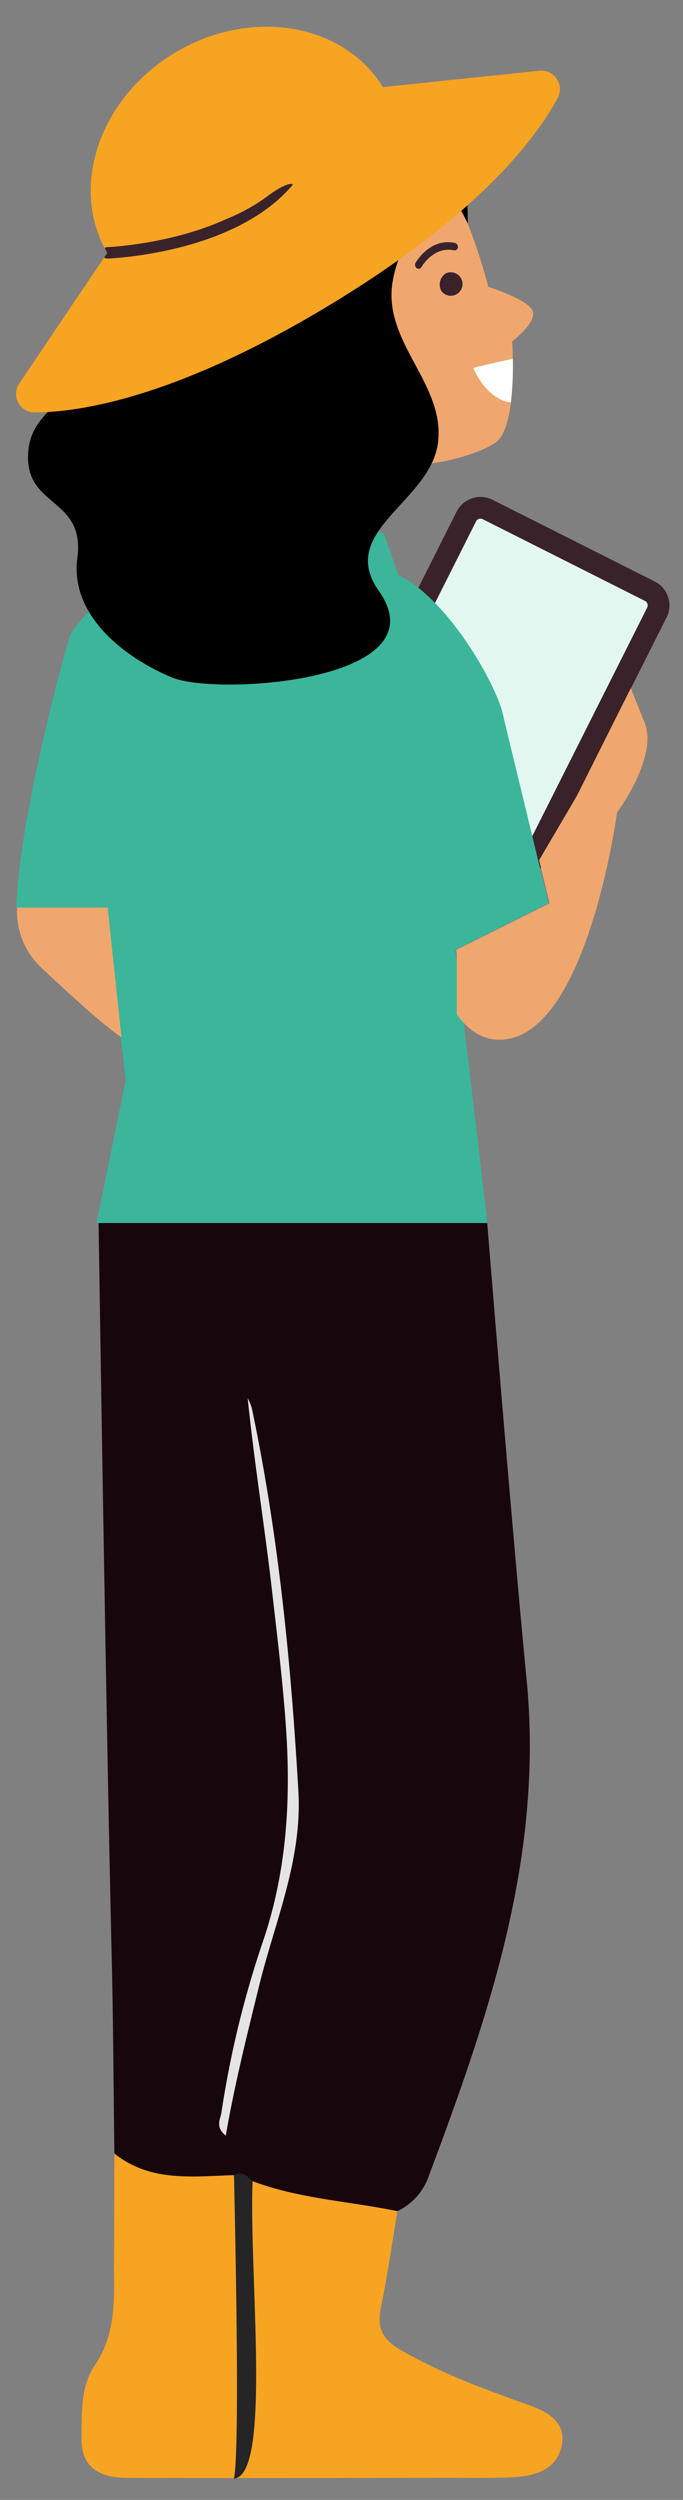 <svg xmlns="http://www.w3.org/2000/svg" xmlns:xlink="http://www.w3.org/1999/xlink" width="128" height="468" viewBox="0 0 128 468"><rect x="0" y="0" width="128" height="468" fill="#808080" stroke="none"/><defs><style>.a{clip-path:url(#b);}.b{fill:#17070d;}.c{fill:#f7a422;}.d{fill:#e4e4e4;}.e{fill:#252525;}.f{fill:#e3f7f1;}.g{fill:#f0a76e;}.h{fill:#3a222b;}.i{fill:#fff;}.j{fill:#3bb69a;}</style><clipPath id="b"><rect width="128" height="468"/></clipPath></defs><g id="a" class="a"><g transform="translate(-834.138 -42)"><path class="b" d="M1131.4,443.316a11.408,11.408,0,0,0,5.918-6.671c11.21-29.929,21.525-59.74,18.3-92.842-2.81-28.83-7.467-86.552-7.467-86.552h-72.764s1.378,92.287,2.473,138.544c.29,12.24.342,24.485.5,36.728,2.353,5.941,7.151,7.235,12.9,6.89,2.662-.161,5.343.046,7.99-.355,1.987-.268,3.859.393,5.771.76C1113.47,443.628,1122.034,446.507,1131.4,443.316Z" transform="translate(-222.788 12.631)"/><path class="c" d="M1097.778,421.607c-7.758.232-15.675,1.346-22.415-4.051-.022,6.665-.023,13.33-.069,19.993-.046,6.769.613,13.472-3.643,19.716-2.618,3.839-2.407,9.005-2.45,13.677-.046,4.962,2.847,7.339,8.6,7.35q29.726.057,59.454-.021c4.324,0,8.656.112,12.968-.12,4.176-.225,8.257-1.537,9.013-6.2.723-4.464-3.193-6.234-6.544-7.426-8.15-2.9-16.21-5.863-23.747-10.241-3.38-1.964-4.41-4.123-3.647-7.84,1.23-5.991,2.091-12.056,3.106-18.09-9.045-1.876-18.389-2.313-27.139-5.618-2.179,1.184-1.6,3.217-1.644,5.112-.177,7.419-.109,14.841-.085,22.258a56.856,56.856,0,0,1-1.365,14.463c2.44-12.873,1.04-25.871,1.273-38.819C1099.474,424.068,1099.23,422.627,1097.778,421.607Z" transform="translate(-219.787 27.597)"/><path class="d" d="M1120.075,287.284c1.229,12.112,3.175,23.974,4.542,35.918.964,8.411,2,16.823,2.6,25.263.992,13.929.213,27.613-4.47,41.07a184.808,184.808,0,0,0-7.6,31.511c-.2,1.26-1.2,2.7.821,4.3,1.665-9.668,3.98-18.828,6.233-28,2.951-12.022,8.1-23.571,7.373-36.39-1.374-24.139-3.742-48.144-8.733-71.836A10.53,10.53,0,0,0,1120.075,287.284Z" transform="translate(-239.516 16.463)"/><path class="e" d="M1124.264,421.312c.379,17.647,1.04,51.344,0,56.8,7.1-.606,2.777-38.343,3.485-55.671C1126.763,421.517,1125.813,420.487,1124.264,421.312Z" transform="translate(-246.272 27.892)"/><path class="f" d="M777.28,373.153a.92.92,0,0,1,.416.1l30.41,15.3a.936.936,0,0,1,.415,1.255l-27.045,53.743a.937.937,0,0,1-1.256.416l-30.409-15.3a.933.933,0,0,1-.414-1.254l27.045-53.745a.929.929,0,0,1,.542-.468A.951.951,0,0,1,777.28,373.153Z" transform="translate(146.909 -234.062)"/><g transform="translate(859.838 62.41)"><path class="g" d="M789.637,260.192A31.059,31.059,0,0,1,820.7,229.133c11.108,0,21.915,5.7,27.405,14.466,2.1,2.836,5.213,10.707,7.348,18.825,0,0,6.949,2.169,8.2,4.292s-3.734,5.925-3.734,5.925,1.16,16.16-3.206,19.013a19.128,19.128,0,0,1-3.58,1.729,38.452,38.452,0,0,1-13.792,2.436l-7.226,18.535-23.7-9.24,5.69-14.6A31.047,31.047,0,0,1,789.637,260.192Z" transform="translate(-789.637 -229.133)"/><g transform="translate(56.749 30.608)"><g transform="translate(0)"><path class="h" d="M814.307,290.142a2.2,2.2,0,1,0,.8-3.366A2.483,2.483,0,0,0,814.307,290.142Z" transform="translate(-813.997 -286.62)"/></g></g><g transform="translate(52.083 24.929)"><g transform="translate(0)"><g transform="translate(0)"><path class="h" d="M816.964,280.912a.593.593,0,0,0,.345-.281c.093-.163,2.32-3.963,6.111-3.151a.607.607,0,0,0,.722-.556.752.752,0,0,0-.553-.83c-4.632-.991-7.272,3.541-7.383,3.735a.773.773,0,0,0,.22.982A.61.61,0,0,0,816.964,280.912Z" transform="translate(-816.115 -275.953)"/></g></g></g><g transform="translate(63.012 46.753)"><g transform="translate(0)"><g transform="translate(0)"><path class="i" d="M796.767,318.665c2.349-.614,5.549-1.323,7.393-1.721a60.474,60.474,0,0,1-.362,8.181C799.064,324.525,796.767,318.665,796.767,318.665Z" transform="translate(-796.767 -316.944)"/></g></g></g></g><g transform="translate(892.131 135.019)"><path class="h" d="M777.064,444.567a5.038,5.038,0,0,0,1.576-.255,4.971,4.971,0,0,0,2.9-2.5l27.046-53.743a5.012,5.012,0,0,0-2.221-6.722l-30.41-15.3a5,5,0,0,0-6.72,2.222l-27.045,53.743a5,5,0,0,0,2.221,6.722l30.409,15.3A4.984,4.984,0,0,0,777.064,444.567Zm-3.356-74.99a.921.921,0,0,1,.416.1l30.41,15.3a.936.936,0,0,1,.415,1.255L777.9,439.978a.936.936,0,0,1-1.256.416l-30.409-15.3a.932.932,0,0,1-.414-1.254l27.045-53.745a.93.93,0,0,1,.542-.468A.952.952,0,0,1,773.709,369.577Z" transform="translate(-741.652 -365.505)"/></g><path class="j" d="M800.825,440.231H783.846a8.756,8.756,0,0,1,.125-1.114c.588-14.129,6.976-39.436,9.812-49.209,1.985-6.843,33.738-29.008,33.738-29.008l25.238,9.265,2.757,7.823c8.583,4.1,17.194,18.389,19.3,25.042l.016-.007.1.433c.172.592.318,1.188.433,1.789l8.28,34.192-17.507,8.736c.044.249.059.5.114.746l5.935,50.373H798.951l5.454-26.781s-.383-3.691-1.871-15.519S800.825,440.231,800.825,440.231Z" transform="translate(53.292 -228.333)"/><g transform="translate(839.39 56.11)"><g transform="translate(0)"><g transform="translate(0)"><path d="M812.662,288.833c0-9.7,9.47-9.716,14.572-23.119s-4.01-36.6,20.112-45.188c20.725-7.382,40.327-1.281,45.156,10.005h0c2.834,4.386,2.555,14.517,2.555,14.517a32.868,32.868,0,0,0-3.681-6.118c-3.22,2.8-8.971,8.789-10.372,16.911-1.971,11.43,9.859,19.116,8.492,30.208s-19,16.545-11.1,27.746c11.978,16.993-30.389,19.695-38.743,16.229s-19.206-11.3-17.743-22.391S812.657,298.171,812.662,288.833Z" transform="translate(-812.662 -217.299)"/></g></g></g><g transform="translate(837.138 47)"><g transform="translate(0)"><path class="c" d="M797.29,242.534c-7.132-12.231-1.514-28.938,12.66-37.452s31.563-5.625,39.01,6.416l29.36-3.067a3.458,3.458,0,0,1,3.393,5.091c-4.085,7.6-14.969,22.095-43.227,39.068s-46.167,19.774-54.795,19.81a3.458,3.458,0,0,1-2.9-5.387Z" transform="translate(-780.195 -200.19)"/></g><g transform="translate(16.511 29.428)"><g transform="translate(0)"><g transform="translate(0)"><path class="h" d="M905.523,257.309c2.992-2.126,4.415-2.037,4.036-1.589-10.781,12.7-33.68,13.685-34.649,13.72a.319.319,0,0,1-.039,0,1.039,1.039,0,0,1-.585-.2l.584-.868c-.179-.308-.315-.631-.479-.945a1.041,1.041,0,0,1,.44-.119c.163-.007,11.942-.511,22.332-5.25A36.051,36.051,0,0,0,905.523,257.309Z" transform="translate(-874.286 -255.461)"/></g></g></g></g><path class="g" d="M939.419,509.9H956.4l2.587,24.288c-4.168-2.791-12.024-10.259-14.7-12.726A14.513,14.513,0,0,1,939.419,509.9Z" transform="translate(-102.084 -297.999)"/><path class="g" d="M749.4,481.766l17.507-8.736-1.957-8.08,7.081-12.047,10.1-20.158,2.587,6.467c2.587,6.467-5.174,16.843-5.174,16.843s-5.174,38.778-19.87,42.254c-4.379,1.036-7.68-1.058-10.159-4.509v-11.29C749.462,482.264,749.447,482.015,749.4,481.766Z" transform="translate(170.225 -261.925)"/></g></g></svg>